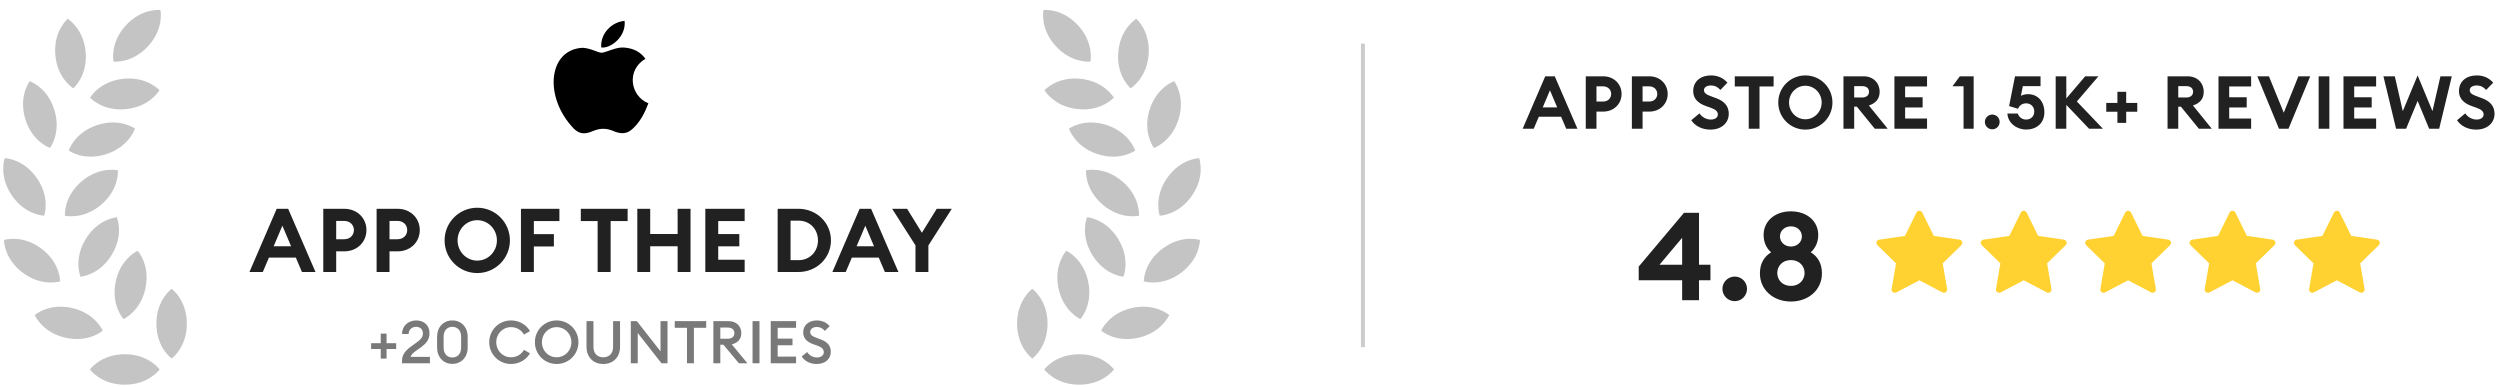 <svg width="626" height="97" viewBox="0 0 626 97" fill="none" xmlns="http://www.w3.org/2000/svg">
<g clip-path="url(#clip0_6547_12908)">
<path d="M46.787 81.047C46.787 87.056 42.973 89.777 42.973 89.777C42.973 89.777 39.159 87.056 39.159 81.047C39.159 75.039 42.973 72.318 42.973 72.318C42.973 72.318 46.787 75.039 46.787 81.047Z" fill="#C5C4C4"/>
<path d="M36.434 72.118C35.222 78.004 30.936 79.9 30.936 79.9C30.936 79.9 27.751 76.465 28.964 70.579C30.176 64.694 34.462 62.798 34.462 62.798C34.462 62.798 37.647 66.232 36.434 72.118Z" fill="#C5C4C4"/>
<path d="M27.965 63.834C24.83 68.96 20.161 69.294 20.161 69.294C20.161 69.294 18.327 64.985 21.458 59.855C24.589 54.725 29.262 54.395 29.262 54.395C29.262 54.395 31.096 58.708 27.965 63.834Z" fill="#C5C4C4"/>
<path d="M25.369 51.23C20.802 55.136 16.256 54.008 16.256 54.008C16.256 54.008 15.845 49.342 20.411 45.436C24.977 41.53 29.524 42.658 29.524 42.658C29.524 42.658 29.935 47.324 25.369 51.23Z" fill="#C5C4C4"/>
<path d="M26.7 38.568C20.998 40.463 17.211 37.7 17.211 37.7C17.211 37.7 18.592 33.222 24.294 31.331C29.996 29.435 33.783 32.198 33.783 32.198C33.783 32.198 32.402 36.672 26.7 38.568Z" fill="#C5C4C4"/>
<path d="M31.65 27.315C25.676 27.959 22.564 24.46 22.564 24.46C22.564 24.46 24.858 20.377 30.833 19.733C36.807 19.088 39.923 22.587 39.923 22.587C39.923 22.587 37.624 26.67 31.65 27.315Z" fill="#C5C4C4"/>
<path d="M37.117 11.528C33.072 15.972 28.422 15.419 28.422 15.419C28.422 15.419 27.432 10.842 31.476 6.394C35.52 1.947 40.171 2.5 40.171 2.5C40.171 2.5 41.161 7.081 37.117 11.528Z" fill="#C5C4C4"/>
<path d="M31.242 88.698C37.251 88.698 39.971 92.512 39.971 92.512C39.971 92.512 37.251 96.326 31.242 96.326C25.233 96.326 22.513 92.512 22.513 92.512C22.513 92.512 25.229 88.698 31.242 88.698Z" fill="#C5C4C4"/>
<path d="M18.062 77.13C23.918 78.477 25.717 82.801 25.717 82.801C25.717 82.801 22.21 85.909 16.355 84.562C10.5 83.215 8.7 78.891 8.7 78.891C8.7 78.891 12.207 75.787 18.062 77.13Z" fill="#C5C4C4"/>
<path d="M10.288 62.197C15.127 65.761 15.057 70.447 15.057 70.447C15.057 70.447 10.607 71.905 5.768 68.34C0.93 64.775 0.999 60.09 0.999 60.09C0.999 60.09 5.45 58.632 10.288 62.197Z" fill="#C5C4C4"/>
<path d="M9.267 44.651C12.663 49.608 11.055 54.009 11.055 54.009C11.055 54.009 6.37 53.921 2.974 48.959C-0.421 43.998 1.186 39.601 1.186 39.601C1.186 39.601 5.871 39.693 9.267 44.651Z" fill="#C5C4C4"/>
<path d="M21.451 13.101C21.939 19.091 18.359 22.111 18.359 22.111C18.359 22.111 14.338 19.709 13.85 13.719C13.363 7.73 16.943 4.71 16.943 4.71C16.943 4.71 20.964 7.112 21.451 13.101Z" fill="#C5C4C4"/>
<path d="M13.631 27.582C15.373 33.333 12.51 37.044 12.51 37.044C12.51 37.044 8.071 35.544 6.329 29.792C4.587 24.04 7.449 20.33 7.449 20.33C7.449 20.33 11.893 21.83 13.631 27.582Z" fill="#C5C4C4"/>
</g>
<path d="M158.399 32.253C156.866 33.739 155.192 33.504 153.581 32.8C151.877 32.081 150.313 32.05 148.514 32.8C146.262 33.77 145.073 33.489 143.728 32.253C136.095 24.386 137.222 12.405 145.886 11.967C147.998 12.077 149.468 13.125 150.704 13.219C152.549 12.843 154.316 11.764 156.287 11.905C158.649 12.093 160.432 13.031 161.605 14.72C156.725 17.645 157.882 24.073 162.356 25.872C161.464 28.218 160.307 30.548 158.383 32.269L158.399 32.253ZM150.547 11.874C150.313 8.386 153.143 5.508 156.397 5.226C156.85 9.262 152.737 12.265 150.547 11.874Z" fill="black"/>
<path d="M62.462 68.107L69.282 52.283H72.157L78.999 68.107H75.611L74.073 64.497H67.343L65.805 68.107H62.462ZM68.524 61.666H72.892L70.708 56.518L68.524 61.666ZM86.209 52.283C89.418 52.283 91.758 54.601 91.758 57.61C91.758 60.619 89.418 62.937 86.209 62.937H84.181V68.107H80.949V52.283H86.209ZM86.164 59.906C87.635 59.906 88.616 58.903 88.616 57.61C88.616 56.317 87.635 55.315 86.164 55.315H84.181V59.906H86.164ZM99.562 52.283C102.772 52.283 105.112 54.601 105.112 57.61C105.112 60.619 102.772 62.937 99.562 62.937H97.534V68.107H94.303V52.283H99.562ZM99.518 59.906C100.989 59.906 101.969 58.903 101.969 57.61C101.969 56.317 100.989 55.315 99.518 55.315H97.534V59.906H99.518ZM127.683 60.195C127.683 64.72 124.028 68.375 119.504 68.375C114.979 68.375 111.324 64.72 111.324 60.195C111.324 55.671 114.979 52.016 119.504 52.016C124.028 52.016 127.683 55.671 127.683 60.195ZM114.578 60.195C114.578 62.959 116.74 65.255 119.504 65.255C122.267 65.255 124.429 62.959 124.429 60.195C124.429 57.432 122.267 55.136 119.504 55.136C116.74 55.136 114.578 57.432 114.578 60.195ZM130.446 68.107V52.283H140.074V55.359H133.677V58.635H138.692V61.711H133.677V68.107H130.446ZM149.647 68.107V55.359H145.435V52.283H157.158V55.359H152.901V68.107H149.647ZM159.58 68.107V52.283H162.812V58.591H169.676V52.283H172.908V68.107H169.676V61.666H162.812V68.107H159.58ZM176.612 68.107V52.283H186.463V55.359H179.844V58.613H185.126V61.689H179.844V65.032H186.463V68.107H176.612ZM194.722 68.107V52.283H199.937C204.484 52.283 208.072 55.782 208.072 60.195C208.072 64.608 204.484 68.107 199.937 68.107H194.722ZM197.954 65.143H199.937C202.857 65.143 204.818 62.937 204.818 60.195C204.818 57.454 202.857 55.248 199.937 55.248H197.954V65.143ZM208.427 68.107L215.247 52.283H218.122L224.964 68.107H221.576L220.038 64.497H213.308L211.77 68.107H208.427ZM214.489 61.666H218.857L216.673 56.518L214.489 61.666ZM229.235 68.107V61.444L223.396 52.283H227.14L230.84 58.279L234.562 52.283H238.328L232.467 61.466V68.107H229.235Z" fill="#212121"/>
<path opacity="0.6" d="M92.93 87.384V85.943H95.337V83.536H96.793V85.943H99.2V87.384H96.793V89.791H95.337V87.384H92.93ZM107.65 89.36V90.965H100.667V90.37C100.667 88.052 102.583 87.042 104.129 85.898C105.213 85.111 105.897 84.516 105.897 83.446C105.897 82.51 105.258 81.842 104.218 81.842C103.163 81.842 102.331 82.525 102.316 83.64H100.667C100.667 81.604 102.227 80.237 104.233 80.237C106.001 80.237 107.546 81.307 107.546 83.402C107.546 85.081 106.759 85.987 105.213 87.102C104.262 87.815 103.089 88.409 102.821 89.36H107.65ZM117.101 87.057C117.101 89.434 115.511 91.113 113.267 91.113C111.039 91.113 109.449 89.434 109.449 87.057V84.293C109.449 81.916 111.039 80.237 113.267 80.237C115.511 80.237 117.101 81.916 117.101 84.293V87.057ZM111.083 87.057C111.083 88.602 111.99 89.509 113.267 89.509C114.56 89.509 115.466 88.602 115.466 87.057V84.293C115.466 82.763 114.56 81.842 113.267 81.842C111.99 81.842 111.083 82.763 111.083 84.293V87.057ZM122.503 85.69C122.503 82.644 124.925 80.237 127.956 80.237C130.021 80.237 131.774 81.292 132.711 82.912L131.21 83.773C130.526 82.644 129.412 81.916 127.956 81.916C125.861 81.916 124.256 83.595 124.256 85.69C124.256 87.785 125.861 89.464 127.956 89.464C129.412 89.464 130.526 88.736 131.21 87.607L132.711 88.469C131.774 90.088 130.021 91.143 127.956 91.143C124.925 91.143 122.503 88.736 122.503 85.69ZM144.843 85.69C144.843 88.736 142.406 91.143 139.39 91.143C136.359 91.143 133.937 88.736 133.937 85.69C133.937 82.644 136.359 80.237 139.39 80.237C142.406 80.237 144.843 82.644 144.843 85.69ZM135.69 85.69C135.69 87.785 137.295 89.464 139.39 89.464C141.47 89.464 143.075 87.785 143.075 85.69C143.075 83.595 141.47 81.916 139.39 81.916C137.295 81.916 135.69 83.595 135.69 85.69ZM155.259 86.834C155.259 89.464 153.52 91.143 151.069 91.143C148.587 91.143 146.864 89.464 146.864 86.834V80.415H148.602V86.864C148.602 88.513 149.583 89.464 151.069 89.464C152.539 89.464 153.52 88.513 153.52 86.864V80.415H155.259V86.834ZM167.149 90.965H165.634L159.69 83.372V90.965H157.952V80.415H159.468L165.396 87.978V80.415H167.149V90.965ZM172.017 90.965V82.079H168.956V80.415H176.831V82.079H173.755V90.965H172.017ZM178.629 90.965V80.415H182.433C184.394 80.415 185.627 81.678 185.627 83.417C185.627 84.903 184.75 85.868 183.235 86.225L187.157 90.965H185.018L181.155 86.329H180.367V90.965H178.629ZM180.367 84.813H182.225C183.25 84.813 183.889 84.323 183.889 83.417C183.889 82.51 183.25 82.02 182.225 82.02H180.367V84.813ZM188.438 90.965V80.415H190.176V90.965H188.438ZM192.994 90.965V80.415H199.338V82.079H194.732V84.784H198.447V86.448H194.732V89.301H199.338V90.965H192.994ZM200.752 89.241L202.119 88.156C202.669 89.003 203.545 89.509 204.571 89.509C205.551 89.509 206.279 88.989 206.279 88.201C206.279 87.458 205.789 86.968 204.779 86.596L203.62 86.18C201.941 85.571 201.123 84.65 201.123 83.209C201.123 81.366 202.594 80.237 204.556 80.237C205.863 80.237 206.978 80.757 207.75 81.678L206.547 82.852C206.012 82.228 205.358 81.871 204.541 81.871C203.649 81.871 202.877 82.332 202.877 83.09C202.877 83.862 203.397 84.204 204.481 84.605L205.551 85.007C207.111 85.586 208.047 86.522 208.033 88.097C208.033 89.939 206.576 91.143 204.511 91.143C202.802 91.143 201.391 90.37 200.752 89.241Z" fill="#212121"/>
<g clip-path="url(#clip1_6547_12908)">
<path d="M254.676 81.047C254.676 87.056 258.49 89.777 258.49 89.777C258.49 89.777 262.304 87.056 262.304 81.047C262.304 75.039 258.49 72.318 258.49 72.318C258.49 72.318 254.676 75.039 254.676 81.047Z" fill="#C5C4C4"/>
<path d="M265.028 72.118C266.24 78.004 270.526 79.9 270.526 79.9C270.526 79.9 273.711 76.465 272.499 70.579C271.286 64.694 267 62.798 267 62.798C267 62.798 263.815 66.232 265.028 72.118Z" fill="#C5C4C4"/>
<path d="M273.497 63.834C276.631 68.96 281.301 69.294 281.301 69.294C281.301 69.294 283.135 64.985 280.004 59.855C276.873 54.725 272.2 54.395 272.2 54.395C272.2 54.395 270.366 58.708 273.497 63.834Z" fill="#C5C4C4"/>
<path d="M276.094 51.23C280.66 55.136 285.207 54.008 285.207 54.008C285.207 54.008 285.617 49.342 281.051 45.436C276.485 41.53 271.938 42.658 271.938 42.658C271.938 42.658 271.528 47.324 276.094 51.23Z" fill="#C5C4C4"/>
<path d="M274.762 38.568C280.464 40.463 284.251 37.7 284.251 37.7C284.251 37.7 282.87 33.222 277.168 31.331C271.466 29.435 267.679 32.198 267.679 32.198C267.679 32.198 269.06 36.672 274.762 38.568Z" fill="#C5C4C4"/>
<path d="M269.813 27.315C275.787 27.959 278.899 24.46 278.899 24.46C278.899 24.46 276.604 20.377 270.63 19.733C264.656 19.088 261.54 22.587 261.54 22.587C261.54 22.587 263.839 26.67 269.813 27.315Z" fill="#C5C4C4"/>
<path d="M264.345 11.528C268.389 15.972 273.04 15.419 273.04 15.419C273.04 15.419 274.03 10.841 269.985 6.394C265.941 1.947 261.291 2.5 261.291 2.5C261.291 2.5 260.301 7.081 264.345 11.528Z" fill="#C5C4C4"/>
<path d="M270.22 88.698C264.211 88.698 261.49 92.512 261.49 92.512C261.49 92.512 264.211 96.326 270.22 96.326C276.228 96.326 278.949 92.512 278.949 92.512C278.949 92.512 276.232 88.698 270.22 88.698Z" fill="#C5C4C4"/>
<path d="M283.399 77.13C277.544 78.477 275.745 82.801 275.745 82.801C275.745 82.801 279.252 85.909 285.107 84.562C290.962 83.215 292.762 78.891 292.762 78.891C292.762 78.891 289.255 75.787 283.399 77.13Z" fill="#C5C4C4"/>
<path d="M291.173 62.197C286.335 65.761 286.404 70.446 286.404 70.446C286.404 70.446 290.855 71.904 295.693 68.34C300.532 64.775 300.463 60.09 300.463 60.09C300.463 60.09 296.012 58.632 291.173 62.197Z" fill="#C5C4C4"/>
<path d="M292.194 44.651C288.798 49.608 290.406 54.009 290.406 54.009C290.406 54.009 295.091 53.921 298.487 48.959C301.883 43.998 300.275 39.601 300.275 39.601C300.275 39.601 295.59 39.693 292.194 44.651Z" fill="#C5C4C4"/>
<path d="M280.011 13.101C279.524 19.091 283.104 22.111 283.104 22.111C283.104 22.111 287.125 19.709 287.613 13.719C288.1 7.73 284.52 4.71 284.52 4.71C284.52 4.71 280.499 7.112 280.011 13.101Z" fill="#C5C4C4"/>
<path d="M287.83 27.582C286.088 33.333 288.951 37.044 288.951 37.044C288.951 37.044 293.39 35.544 295.132 29.792C296.874 24.04 294.012 20.33 294.012 20.33C294.012 20.33 289.568 21.83 287.83 27.582Z" fill="#C5C4C4"/>
</g>
<line x1="341.279" y1="10.922" x2="341.279" y2="86.922" stroke="black" stroke-opacity="0.2"/>
<path d="M381.271 32.233L386.928 19.106H389.313L394.989 32.233H392.179L390.903 29.238H385.32L384.044 32.233H381.271ZM386.3 26.89H389.923L388.111 22.619L386.3 26.89ZM401.439 19.106C404.101 19.106 406.043 21.029 406.043 23.525C406.043 26.021 404.101 27.943 401.439 27.943H399.757V32.233H397.076V19.106H401.439ZM401.402 25.429C402.622 25.429 403.436 24.597 403.436 23.525C403.436 22.452 402.622 21.62 401.402 21.62H399.757V25.429H401.402ZM412.985 19.106C415.648 19.106 417.589 21.029 417.589 23.525C417.589 26.021 415.648 27.943 412.985 27.943H411.303V32.233H408.622V19.106H412.985ZM412.948 25.429C414.169 25.429 414.982 24.597 414.982 23.525C414.982 22.452 414.169 21.62 412.948 21.62H411.303V25.429H412.948ZM423.495 30.107L425.547 28.387C426.194 29.367 427.322 29.94 428.395 29.94C429.448 29.94 430.151 29.422 430.151 28.665C430.151 27.925 429.615 27.407 428.321 26.963L427.211 26.575C425.104 25.836 423.976 24.615 423.976 22.822C423.976 20.345 425.862 18.884 428.413 18.884C430.022 18.884 431.427 19.439 432.555 20.696L430.78 22.526C430.151 21.768 429.338 21.398 428.432 21.398C427.526 21.398 426.675 21.787 426.675 22.563C426.675 23.358 427.322 23.709 428.709 24.209L429.763 24.597C431.686 25.299 432.887 26.52 432.887 28.498C432.869 30.846 431.002 32.455 428.284 32.455C426.194 32.455 424.438 31.549 423.495 30.107ZM437.883 32.233V21.657H434.389V19.106H444.114V21.657H440.583V32.233H437.883ZM458.845 25.669C458.845 29.422 455.813 32.455 452.06 32.455C448.306 32.455 445.274 29.422 445.274 25.669C445.274 21.916 448.306 18.884 452.06 18.884C455.813 18.884 458.845 21.916 458.845 25.669ZM447.973 25.669C447.973 27.962 449.767 29.866 452.06 29.866C454.352 29.866 456.146 27.962 456.146 25.669C456.146 23.377 454.352 21.472 452.06 21.472C449.767 21.472 447.973 23.377 447.973 25.669ZM461.605 32.233V19.106H466.634C469.093 19.106 470.665 20.807 470.665 22.988C470.665 24.745 469.703 25.854 467.966 26.409L472.68 32.233H469.445L464.952 26.705H464.286V32.233H461.605ZM464.286 24.412H466.32C467.318 24.412 468.002 23.876 468.002 22.988C468.002 22.082 467.318 21.565 466.32 21.565H464.286V24.412ZM474.361 32.233V19.106H482.534V21.657H477.042V24.357H481.424V26.908H477.042V29.681H482.534V32.233H474.361ZM491.672 32.233V21.602H488.899L490.747 19.106H494.205V32.233H491.672ZM500.71 30.532C500.71 31.549 499.897 32.381 498.861 32.381C497.844 32.381 497.012 31.549 497.012 30.532C497.012 29.515 497.844 28.683 498.861 28.683C499.897 28.683 500.71 29.515 500.71 30.532ZM502.651 28.424H505.277C505.498 29.293 506.33 29.94 507.329 29.94C508.623 29.94 509.381 29.034 509.381 27.906C509.381 26.76 508.531 25.873 507.366 25.873C506.349 25.873 505.609 26.446 505.314 27.241L503.076 26.557L504.555 19.106H510.953V21.565H506.515L506.035 24.005C506.478 23.746 507.088 23.58 507.828 23.58C510.324 23.58 511.914 25.466 511.914 28.11C511.914 30.735 510.084 32.436 507.329 32.436C504.925 32.436 502.762 30.772 502.651 28.424ZM514.742 32.233V19.106H517.404V24.652L522.137 19.106H525.447L520.048 25.41L526.575 32.233H523.099L517.404 26.261V32.233H514.742ZM527.407 27.98V25.78H530.199V22.988H532.399V25.78H535.172V27.98H532.399V30.772H530.199V27.98H527.407ZM542.755 32.233V19.106H547.784C550.243 19.106 551.814 20.807 551.814 22.988C551.814 24.745 550.853 25.854 549.115 26.409L553.829 32.233H550.594L546.101 26.705H545.436V32.233H542.755ZM545.436 24.412H547.469C548.468 24.412 549.152 23.876 549.152 22.988C549.152 22.082 548.468 21.565 547.469 21.565H545.436V24.412ZM555.511 32.233V19.106H563.683V21.657H558.192V24.357H562.573V26.908H558.192V29.681H563.683V32.233H555.511ZM570.654 32.233L565.237 19.106H568.139L571.856 28.221L575.516 19.106H578.475L573.039 32.233H570.654ZM580.59 32.233V19.106H583.27V32.233H580.59ZM586.81 32.233V19.106H594.982V21.657H589.49V24.357H593.872V26.908H589.49V29.681H594.982V32.233H586.81ZM608.257 32.233L605.373 25.262L602.489 32.233H599.974L596.813 19.106H599.66L601.657 27.832L605.373 18.884L609.089 27.832L611.086 19.106H613.934L610.772 32.233H608.257ZM615.242 30.107L617.295 28.387C617.942 29.367 619.069 29.94 620.142 29.94C621.196 29.94 621.898 29.422 621.898 28.665C621.898 27.925 621.362 27.407 620.068 26.963L618.959 26.575C616.851 25.836 615.723 24.615 615.723 22.822C615.723 20.345 617.609 18.884 620.16 18.884C621.769 18.884 623.174 19.439 624.302 20.696L622.527 22.526C621.898 21.768 621.085 21.398 620.179 21.398C619.273 21.398 618.422 21.787 618.422 22.563C618.422 23.358 619.069 23.709 620.456 24.209L621.51 24.597C623.433 25.299 624.635 26.52 624.635 28.498C624.616 30.846 622.749 32.455 620.031 32.455C617.942 32.455 616.185 31.549 615.242 30.107Z" fill="#212121"/>
<path d="M421.209 75.166V70.174H410.332V66.754L421.671 53.288H425.431V66.291H428.297V70.174H425.431V75.166H421.209ZM421.209 66.291V59.543L415.539 66.291H421.209ZM437.454 72.331C437.454 74.026 436.098 75.413 434.372 75.413C432.678 75.413 431.291 74.026 431.291 72.331C431.291 70.636 432.678 69.25 434.372 69.25C436.098 69.25 437.454 70.636 437.454 72.331ZM456.213 68.449C456.213 72.578 452.854 75.505 448.447 75.505C444.041 75.505 440.682 72.578 440.682 68.449C440.682 66.014 441.73 64.258 443.486 63.179C442.284 62.132 441.606 60.622 441.606 58.834C441.606 55.445 444.349 52.918 448.447 52.918C452.546 52.918 455.288 55.445 455.288 58.834C455.288 60.591 454.61 62.101 453.408 63.179C455.196 64.227 456.213 66.014 456.213 68.449ZM445.705 59.204C445.705 60.622 446.876 61.731 448.447 61.731C450.019 61.731 451.19 60.622 451.19 59.204C451.19 57.756 450.019 56.677 448.447 56.677C446.876 56.677 445.705 57.756 445.705 59.204ZM445.027 68.356C445.027 70.051 446.29 71.592 448.447 71.592C450.604 71.592 451.868 70.051 451.868 68.356C451.868 66.661 450.604 65.121 448.447 65.121C446.29 65.121 445.027 66.661 445.027 68.356Z" fill="#212121"/>
<path d="M490.671 60.005L484.222 59.068L481.339 53.223C481.26 53.063 481.131 52.934 480.971 52.855C480.57 52.657 480.082 52.822 479.881 53.223L476.998 59.068L470.549 60.005C470.372 60.03 470.209 60.114 470.085 60.241C469.934 60.396 469.851 60.604 469.854 60.82C469.857 61.035 469.945 61.241 470.1 61.392L474.766 65.941L473.663 72.364C473.638 72.514 473.654 72.668 473.711 72.808C473.768 72.948 473.863 73.07 473.986 73.159C474.109 73.249 474.254 73.301 474.405 73.312C474.557 73.323 474.708 73.291 474.842 73.22L480.61 70.188L486.378 73.22C486.536 73.304 486.719 73.332 486.894 73.302C487.336 73.225 487.633 72.806 487.557 72.364L486.455 65.941L491.121 61.392C491.248 61.267 491.331 61.105 491.357 60.927C491.425 60.482 491.115 60.071 490.671 60.005Z" fill="#FFD231"/>
<path d="M516.806 60.005L510.357 59.068L507.474 53.223C507.395 53.063 507.266 52.934 507.106 52.855C506.704 52.657 506.217 52.822 506.016 53.223L503.133 59.068L496.684 60.005C496.506 60.03 496.344 60.114 496.219 60.241C496.069 60.396 495.986 60.604 495.989 60.819C495.992 61.035 496.08 61.241 496.235 61.392L500.901 65.941L499.798 72.364C499.772 72.514 499.789 72.667 499.846 72.808C499.903 72.948 499.998 73.07 500.121 73.159C500.244 73.248 500.389 73.301 500.54 73.312C500.691 73.323 500.843 73.291 500.977 73.22L506.745 70.188L512.513 73.22C512.671 73.304 512.854 73.332 513.029 73.302C513.471 73.225 513.768 72.806 513.692 72.364L512.589 65.941L517.255 61.392C517.382 61.267 517.466 61.105 517.492 60.927C517.56 60.482 517.25 60.071 516.806 60.005Z" fill="#FFD231"/>
<path d="M542.94 60.005L536.491 59.068L533.608 53.223C533.529 53.063 533.4 52.934 533.24 52.855C532.839 52.657 532.351 52.822 532.15 53.223L529.267 59.068L522.818 60.005C522.641 60.03 522.478 60.114 522.354 60.241C522.203 60.396 522.12 60.604 522.123 60.82C522.126 61.035 522.214 61.241 522.369 61.392L527.035 65.941L525.932 72.364C525.907 72.514 525.923 72.668 525.98 72.808C526.037 72.948 526.132 73.07 526.255 73.159C526.378 73.249 526.523 73.301 526.674 73.312C526.826 73.323 526.977 73.291 527.111 73.22L532.879 70.188L538.647 73.22C538.805 73.304 538.988 73.332 539.163 73.302C539.605 73.225 539.902 72.806 539.826 72.364L538.724 65.941L543.39 61.392C543.517 61.267 543.6 61.105 543.626 60.927C543.694 60.482 543.385 60.071 542.94 60.005Z" fill="#FFD231"/>
<path d="M569.074 60.005L562.625 59.068L559.742 53.223C559.664 53.063 559.534 52.934 559.374 52.855C558.973 52.657 558.485 52.822 558.285 53.223L555.402 59.068L548.953 60.005C548.775 60.03 548.612 60.114 548.488 60.241C548.337 60.396 548.255 60.604 548.257 60.82C548.26 61.035 548.349 61.241 548.503 61.392L553.169 65.941L552.067 72.364C552.041 72.514 552.057 72.668 552.114 72.808C552.171 72.948 552.267 73.07 552.389 73.159C552.512 73.249 552.657 73.301 552.809 73.312C552.96 73.323 553.111 73.291 553.245 73.22L559.014 70.188L564.782 73.22C564.939 73.304 565.122 73.332 565.297 73.302C565.739 73.225 566.036 72.806 565.96 72.364L564.858 65.941L569.524 61.392C569.651 61.267 569.735 61.105 569.76 60.927C569.829 60.482 569.519 60.071 569.074 60.005Z" fill="#FFD231"/>
<path d="M595.209 60.005L588.76 59.068L585.877 53.223C585.799 53.063 585.669 52.934 585.509 52.855C585.108 52.657 584.62 52.822 584.419 53.223L581.536 59.068L575.087 60.005C574.91 60.03 574.747 60.114 574.623 60.241C574.472 60.396 574.389 60.604 574.392 60.819C574.395 61.035 574.483 61.241 574.638 61.392L579.304 65.941L578.201 72.364C578.176 72.514 578.192 72.667 578.249 72.808C578.306 72.948 578.402 73.07 578.524 73.159C578.647 73.248 578.792 73.301 578.943 73.312C579.095 73.323 579.246 73.291 579.38 73.22L585.148 70.188L590.917 73.22C591.074 73.304 591.257 73.332 591.432 73.302C591.874 73.225 592.171 72.806 592.095 72.364L590.993 65.941L595.659 61.392C595.786 61.267 595.869 61.105 595.895 60.927C595.963 60.482 595.654 60.071 595.209 60.005Z" fill="#FFD231"/>
<defs>
<clipPath id="clip0_6547_12908">
<rect width="46.921" height="95.015" fill="white" transform="translate(0.221 1.414)"/>
</clipPath>
<clipPath id="clip1_6547_12908">
<rect width="46.921" height="95.015" fill="white" transform="matrix(-1 0 0 1 300.779 1.414)"/>
</clipPath>
</defs>
</svg>
